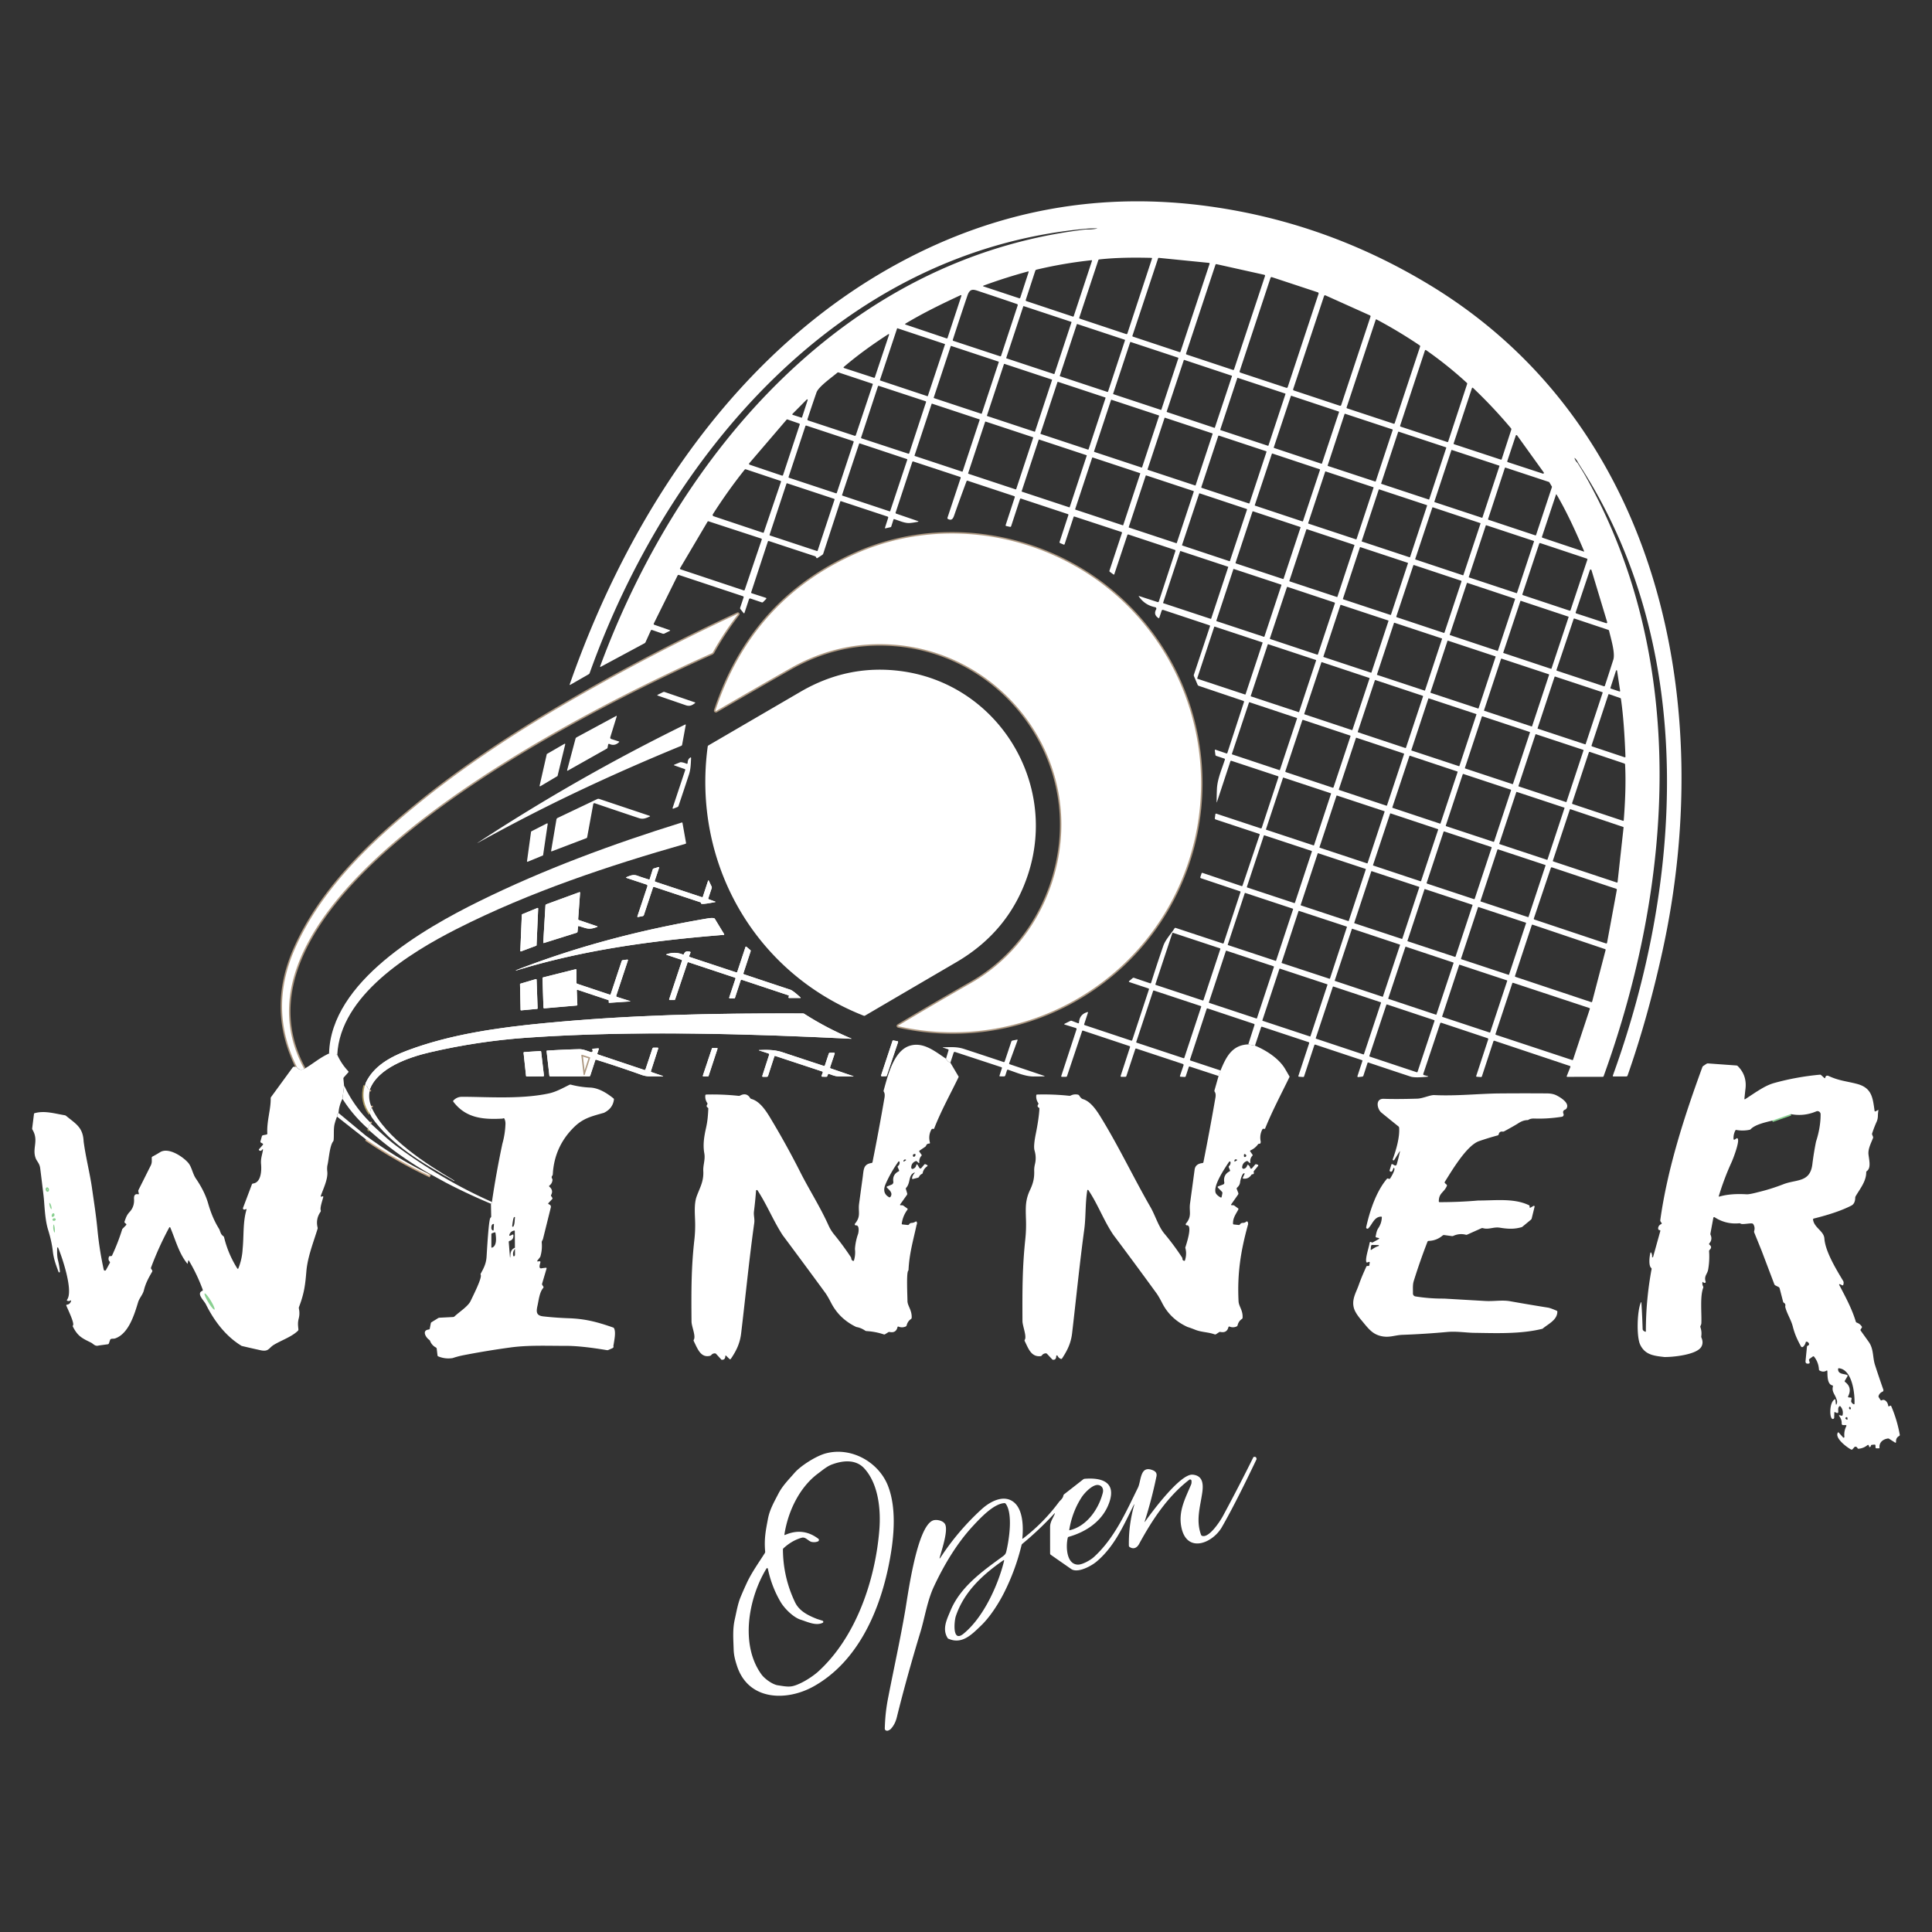 <?xml version="1.0" encoding="UTF-8" standalone="no"?>
<svg
   viewBox="0 0 150 150"
   version="1.1"
   id="svg16"
   sodipodi:docname="winner_white_94x94.svg"
   inkscape:version="1.3.2 (091e20e, 2023-11-25, custom)"
   xmlns:inkscape="http://www.inkscape.org/namespaces/inkscape"
   xmlns:sodipodi="http://sodipodi.sourceforge.net/DTD/sodipodi-0.dtd"
   xmlns="http://www.w3.org/2000/svg"
   xmlns:svg="http://www.w3.org/2000/svg">
  <rect x="0" y="0" width="150" height="150" fill="#333333" stroke="none"/>
  <defs
     id="defs16" />
  <sodipodi:namedview
     id="namedview16"
     pagecolor="#ffffff"
     bordercolor="#000000"
     borderopacity="0.25"
     inkscape:showpageshadow="2"
     inkscape:pageopacity="0.0"
     inkscape:pagecheckerboard="0"
     inkscape:deskcolor="#d1d1d1"
     inkscape:zoom="5.3"
     inkscape:cx="74.90566"
     inkscape:cy="75"
     inkscape:window-width="1920"
     inkscape:window-height="991"
     inkscape:window-x="-9"
     inkscape:window-y="-9"
     inkscape:window-maximized="1"
     inkscape:current-layer="svg16" />
  <g
     fill="#fff"
     id="g16">
    <path
       stroke="#ae9982"
       stroke-width=".227"
       d="M82.342 65.338c-.433 4.525-2.942 8.696-6.94 10.982q-2.828 1.615-5.642 3.299-.075.044.01.064c10.253 2.276 20.47-4.029 22.942-14.32 1.652-6.875-.564-14.153-5.767-18.898-5.449-4.97-13.6-6.535-20.494-3.479q-8.071 3.578-10.906 12.174a.037.037 0 0 0 .053.043q2.858-1.663 5.747-3.31 3.82-2.177 8.131-1.832c7.726.619 13.606 7.534 12.866 15.278"
       vector-effect="non-scaling-stroke"
       id="path1" />
    <path
       stroke="#c5a788"
       stroke-width=".227"
       d="M28.415 88.464q2.39 1.621 4.99 2.847m-4.614-4.073-.066-.117m.127-1.137-.035-.117m-.122-1.132.005-.117"
       vector-effect="non-scaling-stroke"
       id="path2" />
    <path
       d="M28.699 84.617c.611-1.692 3.009-2.524 4.651-2.908q3.742-.875 7.578-1.143c8.364-.585 17.523-.291 25.151.084q.072.002.006-.024-1.901-.798-3.637-1.91-.05-.032-.111-.032c-7.178-.022-13.374.113-20.033.75-3.575.343-7.318.861-10.693 2.133-1.299.489-2.617 1.206-3.223 2.525m-2.202-2.202c.229-4.598 5.607-7.906 9.261-9.761 5.688-2.886 11.871-4.932 17.767-6.614q.06-.017.049-.077l-.274-1.538q-.01-.056-.065-.039c-5.376 1.674-10.697 3.637-15.715 6.111-4.319 2.129-11.521 6.238-11.661 11.821"
       vector-effect="non-scaling-stroke"
       id="path3" />
    <path
       stroke="#ae9982"
       stroke-width=".227"
       d="M23.621 82.986C16.113 69.293 46.496 54.641 55.262 50.72q.06-.027.092-.084.861-1.549 1.948-2.948a.02.02 0 0 0-.024-.031q-7.519 3.485-14.628 7.716c-3.419 2.035-6.823 4.355-9.538 6.518-4.022 3.205-8.119 6.993-10.224 11.795q-2.057 4.69.179 9.182"
       vector-effect="non-scaling-stroke"
       id="path4" />
    <path
       stroke="#958c59"
       stroke-width=".227"
       d="m28.576 87.636.122.153"
       vector-effect="non-scaling-stroke"
       id="path5" />
    <path
       stroke="#ac9a5f"
       stroke-width=".227"
       d="M28.327 84.276q-.329 1.203.398 2.202"
       vector-effect="non-scaling-stroke"
       id="path6" />
    <path
       d="M54.946 57.966c-1.215 8.98 3.612 17.552 12.11 20.892q.056.022.108-.007 3.542-2.076 7.087-4.148 4.131-2.415 5.573-6.839c2.337-7.164-2.403-14.779-9.881-15.761q-4.112-.54-7.788 1.603-5.443 3.172-7.147 4.166-.054.032-.062.094m-1.009-3.44-2.333-.798q-.062-.022-.122.007l-.409.203q-.081.04.005.07 1.078.373 2.161.745c.297.103.478.02.71-.154q.064-.048-.011-.073m-6.61 3.24q.398.176.726-.137.049-.047-.015-.067l-.568-.181q-.121-.039-.083-.16l.489-1.582q.027-.087-.053-.044l-3.052 1.648q-.068.037-.089.111l-.651 2.442a.033.033 0 0 0 .048.038l3.033-1.709q.049-.027.059-.081l.04-.217q.02-.103.115-.061m-2.851 3.865q3.971-1.898 8.411-3.723.062-.024.073-.091l.279-1.517q.013-.075-.054-.042-8.295 4.068-16.023 9.123-.206.135.01.016 3.772-2.079 7.304-3.766m-1.204-1.372a.039.039 0 0 0 .018-.024l.593-2.442a.039.039 0 0 0-.058-.044l-1.358.786a.039.039 0 0 0-.018.026l-.554 2.44a.039.039 0 0 0 .058.043l1.319-.783m10.005-.976q-.177-.078-.377-.106-.061-.009-.119.015l-.411.169q-.089.037.001.069l.788.278q.06.022.04.083l-.969 2.91q-.038.114.075.071l.288-.113q.066-.026.088-.092.412-1.217.812-2.44c.137-.418.138-.817.163-1.249q.007-.121-.088-.046-.177.138-.179.379 0 .122-.113.073m-7.217 3.147a.091.091 0 0 1 .119-.07q1.719.587 3.435 1.158c.308.103.53.007.808-.113q.095-.042-.004-.075l-3.89-1.303q-.081-.027-.159.01l-3.074 1.463q-.078.038-.093.124l-.409 2.417q-.012.077.061.049l2.669-1.016q.055-.021.066-.078l.471-2.566m-4.806 2.113a.042.042 0 0 0-.022.032l-.314 2.281a.042.042 0 0 0 .058.045l1.166-.481a.042.042 0 0 0 .026-.032l.356-2.419a.042.042 0 0 0-.06-.043l-1.209.617m9.119 3.739q-.45-.137-.894-.296c-.311-.11-.536-.01-.819.105q-.1.04.002.075l1.518.503q.117.039.078.158l-.767 2.302q-.027.08.055.064l.345-.067q.076-.015.1-.088l.705-2.129q.024-.073.099-.049l3.573 1.186q.06.02.054.083c-.016.139.946-.07 1.067-.087q.115-.016.006-.055l-.456-.166q-.066-.023-.044-.091l.259-.776q.022-.065-.009-.127l-.207-.433q-.04-.086-.07.005l-.398 1.215q-.02.059-.078.039l-3.599-1.193q-.077-.026-.051-.103l.327-.979q.027-.082-.055-.058l-.355.108q-.065.02-.084.083l-.232.735q-.017.054-.071.037m-5.419 3.617c.6.174.771.312 1.403.065q.071-.028-.001-.053l-1.407-.48q-.064-.022-.059-.088l.146-2.021q.006-.078-.067-.051l-2.54.93q-.075.027-.08.105l-.17 2.851q-.004.072.065.05l2.524-.792q.065-.02.072-.088l.039-.378q.007-.07.075-.05m-3.322 1.522a.043.043 0 0 0 .028-.038l.124-2.847a.043.043 0 0 0-.06-.042l-1.182.487a.043.043 0 0 0-.027.038l-.117 2.801a.043.043 0 0 0 .058.042l1.177-.44m-1.561 1.927c5.241-1.608 10.576-2.324 16.107-2.768q.076-.006.035-.071l-.711-1.171q-.034-.056-.099-.061-.204-.018-.405.016c-5.111.861-10.106 2.15-14.936 4.032a.012.012 0 0 0 .009.023m17.537.724 3.603 1.199q.053.017.037.07l-.021.064q-.023.075.055.075l.85-.001q.058 0 .016-.038-.571-.532-.803-.608-1.783-.587-3.575-1.189-.071-.023-.048-.094l.557-1.698q.018-.055-.027-.093l-.29-.245q-.062-.053-.088.026l-.63 1.903q-.023.071-.095.048l-3.602-1.193q-.064-.021-.039-.084l.097-.243q.024-.061-.038-.081-.348-.111-.464.173-.027.066-.094.04-.614-.241-1.253-.017-.066.023 0 .045l1.158.384a.056.056 0 0 1 .035.072l-.989 2.976q-.024.076.055.076h.33q.055 0 .072-.053l.957-2.835q.022-.067.089-.044l3.588 1.191q.072.023.049.095l-.477 1.43q-.031.093.067.093h.303q.054 0 .071-.051l.437-1.336q.027-.081.106-.054m-12.744.777 2.347.784q.067.023.058.093l-.007.056q-.01.076.066.071l1.556-.104q.109-.007.005-.04l-.987-.313a.082.081 17.8 0 1-.054-.104l.899-2.713q.031-.089-.064-.078l-.318.039q-.076.01-.1.082l-.846 2.548q-.023.067-.091.045l-2.507-.838q-.062-.021-.062-.087v-.986a.058.058 0 0 0-.071-.056l-2.51.63q-.06.016-.059.078l.075 2.254q.002.077.08.07l2.492-.215q.062-.006.06-.069l-.044-1.085q-.004-.089.082-.061m-4.447 1.544a.046.046 0 0 0 .051.045l1.23-.115a.046.046 0 0 0 .043-.048l-.078-2.22a.046.046 0 0 0-.06-.043l-1.195.354a.046.046 0 0 0-.033.045l.043 1.981m28.375 5.159a.06.06 0 0 0 .055-.042l.877-2.599a.06.06 0 0 0-.046-.078l-.318-.058a.06.06 0 0 0-.067.04l-.882 2.664a.06.06 0 0 0 .058.078l.324-.006M46.29 82.275q1.777.552 3.528 1.18.327.116.669.111.45-.007.901.006.186.005.01-.055l-.817-.281q-.061-.022-.042-.083l.559-1.734q.026-.08-.059-.08h-.285q-.078 0-.103.073l-.535 1.611q-.023.07-.093.047l-3.59-1.202q-.075-.026-.05-.099l.101-.307q.026-.076-.054-.07l-.376.027q-.1.006-.058.098.042.089-.016.144-.045.042-.104.024c-.321-.1-.596-.236-.939-.228q-1.231.032-2.464.111a.039.039 0 0 0-.037.044l.215 1.889q.009.07.08.07l3.01-.005q.066 0 .087-.064l.389-1.193q.017-.053.071-.037m8.681 1.297a.045.045 0 0 0 .043-.031l.694-2.112a.045.045 0 0 0-.043-.06h-.346a.045.045 0 0 0-.043.031l-.705 2.112a.045.045 0 0 0 .043.06h.357m9.483-.722.348-1.036q.026-.077-.055-.077h-.297q-.078 0-.103.073l-.3.904q-.022.067-.088.045-1.591-.522-3.179-1.051c-.622-.208-1.169-.204-1.799-.181q-.119.004-.006.04l.669.217q.1.033.067.133l-.521 1.609q-.024.076.055.076h.283q.083 0 .108-.078l.486-1.499q.018-.058.076-.038l3.633 1.2q.075.024.047.098l-.083.221q-.033.087.061.089l.289.006q.069.001.092-.062l.044-.119q.023-.062.086-.04c.252.086.474.188.746.19q.54.005 1.087.01.13.001.006-.04l-1.696-.582q-.081-.027-.054-.108m-22.283.718a.06.06 0 0 0 .06-.067l-.217-1.844a.06.06 0 0 0-.062-.053l-1.246.08a.06.06 0 0 0-.056.066l.191 1.777a.06.06 0 0 0 .06.054l1.27-.012"
       vector-effect="non-scaling-stroke"
       id="path7" />
    <path
       stroke="#ae9982"
       stroke-width=".227"
       d="M45.817 82.143a.046.046 0 0 0-.029-.059l-.593-.191a.046.046 0 0 0-.06.05l.174 1.481a.046.046 0 0 0 .091.01l.418-1.291"
       vector-effect="non-scaling-stroke"
       id="path8" />
    <path
       stroke="#8ad091"
       stroke-width=".227"
       d="M3.713 92.528a.174.128 77.9 0 0 .089-.197.174.128 77.9 0 0-.162-.143.174.128 77.9 0 0-.089.197.174.128 77.9 0 0 .162.143m.277 1.347a.25.056 73.5 0 0-.017-.255.25.056 73.5 0 0-.125-.223.25.056 73.5 0 0 .017.255.25.056 73.5 0 0 .125.223m.098.344q-.081.082-.075.187.006.105.104.065.159-.064.098-.226a.077.077 0 0 0-.127-.026m.237.435a.099.127 75.4 0 0-.148-.064.099.127 75.4 0 0-.098.128.099.127 75.4 0 0 .148.064.099.127 75.4 0 0 .098-.128m-.182.502q-.034.229.043.448.067.191.073-.012.009-.219-.048-.439-.043-.17-.068.004m12.51 6.521a.734.114 58.7 0 0-.284-.686.734.114 58.7 0 0-.479-.568.734.114 58.7 0 0 .284.686.734.114 58.7 0 0 .479.568M139.039 86.5l-1.44.503"
       vector-effect="non-scaling-stroke"
       id="path9" />
    <path
       d="m122.981 36.648-.219-.341-.245-.398q-.084-.176-.218-.318-.077-.081-.039.024.069.19.221.329l.245.398.245.398c8.191 14.327 6.972 31.782 1.533 46.817q-.017.045-.065.045l-2.758.005a.043.043 0 0 1-.04-.059l.278-.696q.028-.071-.044-.094l-5.835-1.95q-.071-.023-.094.047l-.89 2.709q-.021.062-.086.058l-.31-.023q-.066-.005-.045-.069l.926-2.824q.024-.076-.051-.102l-3.575-1.192q-.076-.024-.102.051l-1.307 3.903q-.028.083.056.106l.245.066q.164.045-.005.061-.957.094-1.276-.011-1.645-.542-3.285-1.094-.05-.017-.066.033l-.319.983q-.023.072-.099.081l-.303.034a.059.059 0 0 1-.062-.076l.383-1.17q.017-.054-.037-.072l-3.607-1.199q-.066-.022-.088.044l-.793 2.412q-.02.059-.081.054l-.305-.021q-.077-.005-.053-.078l.83-2.519q.021-.066-.045-.088l-3.607-1.194q-.059-.018-.078.039l-.476 1.425-.52-.092.481-1.501q.023-.075-.05-.099l-3.58-1.194q-.064-.021-.084.043l-1.288 3.92q-.021.062.043.083l2.333.772-.153.428-2.236-.732q-.066-.022-.088.044l-.232.704q-.021.061-.084.058l-.307-.018q-.08-.005-.054-.08l.273-.804a.084.084 0 0 0-.054-.108l-3.605-1.193q-.067-.022-.089.045l-.689 2.084q-.02.061-.084.061h-.296q-.089 0-.061-.084l.721-2.209q.023-.072-.048-.095l-3.585-1.194q-.066-.022-.088.043l-1.165 3.476q-.021.064-.089.064h-.302q-.08 0-.055-.076l1.182-3.612a.08.078 18.2 0 0-.051-.1l-.854-.264q-.097-.031-.006-.076l.425-.21q.059-.029.121-.006l.47.18q.081.031.087-.055.044-.637.653-.806.062-.017.042.044l-.291.887q-.02.062.042.082l3.595 1.197q.072.024.097-.048l1.29-3.917q.021-.064-.043-.084l-1.457-.485q-.099-.032-.02-.099l.253-.213q.051-.044.116-.023l1.241.421q.062.022.082-.042.452-1.439.942-2.856c.174-.5.586-.912.871-1.361q.037-.059.102-.037l3.64 1.203q.061.02.081-.04l1.301-3.944q.015-.045-.031-.061l-3.026-1.014q-.082-.028-.055-.11l.086-.258q.023-.07.093-.046l3.008 1.017q.064.022.086-.042l1.324-3.925q.022-.066-.045-.088l-3.361-1.112q-.08-.027-.069-.11l.039-.284q.011-.078.086-.054l3.426 1.133q.069.023.092-.045l1.29-3.911q.024-.072-.048-.095l-3.585-1.186q-.075-.024-.099.049l-1.036 3.139q-.027.081-.026-.004 0-.502.021-1c.031-.759.387-1.553.618-2.278q.02-.062-.043-.084l-.624-.208q-.061-.021-.069-.083l-.044-.329q-.012-.092.075-.061l.816.279q.062.022.083-.04l1.286-3.94q.024-.073-.049-.098l-3.457-1.166q-.065-.022-.092-.086l-.281-.663q-.026-.061-.005-.125l1.244-3.737q.024-.072-.048-.095L90.325 47.358q-.104-.035-.139.069l-.179.536q-.018.055-.067.023-.406-.267-.175-.677a.113.113 0 0 0-.076-.165q-.803-.16-1.266-.832-.037-.053.024-.033l1.424.464q.077.024.103-.053l1.282-3.901a.078.078 0 0 0-.05-.099l-3.584-1.188q-.072-.024-.097.048l-1.009 3.027q-.02.059-.07.022l-.273-.199q-.053-.038-.032-.099l.963-2.908q.024-.071-.046-.094l-3.63-1.193q-.058-.02-.076.038l-.693 2.096q-.021.065-.084.038l-.261-.11q-.07-.029-.046-.102l.679-2.07q.021-.062-.042-.083l-3.627-1.2q-.065-.021-.087.044l-.685 2.09q-.024.072-.098.055l-.278-.061q-.07-.016-.048-.084l.702-2.145q.023-.071-.048-.094l-3.603-1.192q-.069-.023-.094.045-.498 1.329-.961 2.655c-.084.242-.193.417-.476.268a.083.082 23.3 0 1-.04-.1l1.02-3.072q.024-.073-.05-.098l-3.614-1.191q-.069-.023-.092.045l-1.291 3.92a.062.062 0 0 0 .039.078l1.674.573q.12.04-.004.066-.291.061-.579.089c-.414.04-.828-.175-1.226-.296q-.056-.017-.073.038l-.168.527q-.015.047-.064.058l-.37.086q-.073.017-.05-.055l.241-.753q.026-.078-.053-.105l-3.592-1.188q-.058-.02-.077.039l-1.314 4.021q-.023.069-.083.109l-.365.239q-.06.039-.094-.024c-.042-.077-.034-.093-.122-.122q-1.775-.581-3.548-1.169-.07-.024-.094.046l-1.287 3.916q-.022.069.047.092l1.066.345q.106.034.027.114l-.219.22q-.046.045-.109.024l-.859-.291q-.1-.034-.133.066l-.343 1.035q-.026.078-.077.015l-.235-.294q-.044-.055-.022-.121l.262-.784q.026-.077-.051-.103l-4.965-1.648q-.073-.024-.108.044l-1.843 3.717q-.038.08.044.108l1.172.406q.092.032.005.075l-.395.195q-.071.035-.147.009l-.809-.281q-.075-.026-.108.046l-.405.894q-.027.061-.087.093l-3.397 1.827a.031.031 0 0 1-.044-.038c6.168-16.652 19.078-31.714 37.717-33.923q.4.02.793-.053.168-.031-.002-.032-.474-.004-.943.044c-19.029 1.816-32.331 17.593-38.377 34.485q-.023.062-.081.095l-1.407.808q-.087.05-.054-.044c4.636-13.249 12.987-25.954 25.683-32.769q11.354-6.095 24.055-4.313 9.096 1.275 17.065 6.117c17.875 10.857 22.245 32.617 18.017 51.759q-1.14 5.165-2.693 9.588-.028.078-.111.078h-.978q-.082 0-.054-.076c5.412-14.946 6.519-32.852-2.243-46.849zm-33.594-16.627c-1.325-.035-2.737-.024-4.04.121q-.058.006-.075.061l-1.474 4.448q-.023.069.047.092l3.588 1.194q.072.023.097-.049L89.437 20.091q.022-.069-.049-.071zm4.525.461a.055.055 0 0 0-.046-.072l-3.893-.389a.055.055 0 0 0-.058.037l-1.993 6.007a.055.055 0 0 0 .035.07l3.627 1.204a.055.055 0 0 0 .07-.035zm-14.272 2.802a.072.072 0 0 0 .046.092l3.603 1.2q.059.02.077-.038l1.413-4.279q.021-.062-.045-.055-2.154.231-4.261.732-.072.017-.095.088zm16.084 5.436a.071.071 0 0 0 .089-.045l2.403-7.247a.071.071 0 0 0-.053-.092l-3.714-.827a.071.071 0 0 0-.082.048l-2.281 6.881a.071.071 0 0 0 .045.089zm-16.506-5.618.642-1.971q.023-.073-.05-.054-1.74.47-3.431 1.091-.109.04.001.077l2.736.907q.076.026.102-.05zm23.156-.296a.086.086 0 0 0-.054-.108l-3.569-1.18a.086.086 0 0 0-.108.054l-2.397 7.249a.086.086 0 0 0 .054.108l3.569 1.18a.086.086 0 0 0 .108-.054zm-26.288-.168c-.463-.153-.767-.306-.975.307q-.576 1.702-1.133 3.429-.023.07.048.093l3.614 1.192q.065.021.086-.043l1.288-3.908a.08.08 0 0 0-.05-.1q-1.423-.489-2.878-.969zm-1.505.279c-1.468.683-2.89 1.372-4.287 2.212a.038.038 0 0 0 .007.069l3.189 1.074a.062.062 0 0 0 .078-.039l1.074-3.261a.044.045-3.5 0 0-.061-.055zm25.82 7.299a.08.08 0 0 0 .051.1l3.577 1.187a.08.08 0 0 0 .1-.051l2.277-6.867a.08.08 0 0 0-.043-.098l-3.454-1.554a.08.08 0 0 0-.109.047zM83.189 25.027a.032.032 0 0 0-.02-.04l-3.683-1.218a.032.032 0 0 0-.04.02L78.125 27.783a.032.032 0 0 0 .02.04l3.683 1.218a.032.032 0 0 0 .04-.02zm25.096 7.824 1.97-5.936q.021-.064-.034-.102-1.615-1.089-3.334-2.005-.061-.033-.083.033l-2.251 6.782q-.021.062.042.083l3.601 1.189q.067.022.091-.045zm-20.942-6.423a.043.043 0 0 0-.027-.054l-3.662-1.211a.043.043 0 0 0-.054.027l-1.314 3.973a.043.043 0 0 0 .027.054l3.662 1.211a.043.043 0 0 0 .054-.027zm-13.976.318a.032.032 0 0 0-.02-.04l-3.66-1.217a.032.032 0 0 0-.04.02l-1.328 3.992a.032.032 0 0 0 .02.04l3.66 1.217a.032.032 0 0 0 .04-.02zm-4.395-.801c-1.193.77-2.385 1.625-3.46 2.545a.049.048 33.7 0 0 .017.082l2.32.756q.056.018.075-.037l1.104-3.304a.037.037 0 0 0-.055-.043zm22.516 1.867a.033.033 0 0 0-.021-.042l-3.68-1.217a.033.033 0 0 0-.042.021l-1.319 3.989a.033.033 0 0 0 .021.042l3.68 1.217a.033.033 0 0 0 .042-.021zm-13.943.303a.032.032 0 0 0-.02-.04L73.854 26.86a.032.032 0 0 0-.04.02l-1.319 3.989a.032.032 0 0 0 .02.04l3.671 1.214a.032.032 0 0 0 .04-.02zm33.19-.92q-.08-.056-.11.037l-1.915 5.802q-.023.071.047.094l3.603 1.188q.059.02.078-.039l1.468-4.458q.02-.059-.026-.099-1.489-1.367-3.146-2.525zm-15.086 2.013a.032.032 0 0 0-.02-.04l-3.68-1.224a.032.032 0 0 0-.04.02l-1.326 3.987a.032.032 0 0 0 .02.04l3.68 1.224a.032.032 0 0 0 .04-.02zm-13.969.299a.032.032 0 0 0-.02-.04l-3.673-1.215a.032.032 0 0 0-.04.02l-1.319 3.989a.032.032 0 0 0 .02.04l3.673 1.215a.032.032 0 0 0 .04-.02zm-16.676-.565c-.398.34-1.455 1.077-1.611 1.528q-.361 1.036-.7 2.074a.08.08 0 0 0 .05.1l3.603 1.188a.081.081 0 0 0 .102-.051l1.313-3.933q.015-.044-.031-.059l-2.616-.87q-.061-.02-.11.022zm34.799 1.654a.033.033 0 0 0-.021-.042l-3.678-1.216a.033.033 0 0 0-.042.021l-1.32 3.992a.033.033 0 0 0 .021.042l3.678 1.216a.033.033 0 0 0 .042-.021zm-13.97.307a.035.035 0 0 0-.023-.045l-3.664-1.212a.035.035 0 0 0-.045.023l-1.317 3.982a.035.035 0 0 0 .023.045l3.664 1.212a.035.035 0 0 0 .045-.023zm-13.936.319a.056.056 0 0 0-.036-.071l-3.627-1.192a.056.056 0 0 0-.071.036l-1.305 3.968a.056.056 0 0 0 .036.071L70.522 35.225a.056.056 0 0 0 .071-.036zm42.481-1.093q-.072-.069-.104.027l-1.41 4.262q-.018.055.037.073l3.616 1.191q.058.02.077-.039l.74-2.28q.02-.062-.022-.113-1.379-1.643-2.934-3.121zm-10.417 1.87a.038.038 0 0 0-.024-.048l-3.669-1.22a.038.038 0 0 0-.048.024l-1.323 3.978a.038.038 0 0 0 .024.048l3.669 1.22a.038.038 0 0 0 .048-.024zm-41.255-.936a.043.043 0 0 0-.072-.043l-1.106 1.117a.043.043 0 0 0 .017.071l.674.217a.043.043 0 0 0 .054-.027zm27.283 1.234a.037.037 0 0 0-.023-.046l-3.662-1.211a.037.037 0 0 0-.046.023l-1.315 3.978a.037.037 0 0 0 .023.046l3.662 1.211a.037.037 0 0 0 .046-.023zm-13.927.3a.032.032 0 0 0-.02-.04l-3.673-1.215a.032.032 0 0 0-.04.02l-1.323 4.001a.032.032 0 0 0 .02.04l3.673 1.215a.032.032 0 0 0 .04-.02zm32.066.79a.039.039 0 0 0-.024-.049l-3.665-1.21a.039.039 0 0 0-.049.024l-1.308 3.978a.039.039 0 0 0 .024.049l3.659 1.206a.039.039 0 0 0 .049-.024zm-13.982.301a.033.033 0 0 0-.021-.042l-3.669-1.213a.033.033 0 0 0-.042.021l-1.317 3.982a.033.033 0 0 0 .021.042l3.669 1.213a.033.033 0 0 0 .042-.021zm-33.006-1.121a.067.067 0 0 0-.072.02l-2.897 3.383a.067.067 0 0 0 .029.108l2.512.848a.067.067 0 0 0 .084-.043l1.295-3.917a.067.067 0 0 0-.042-.084zm19.073 1.43a.044.044 0 0 0-.028-.056l-3.648-1.206a.044.044 0 0 0-.056.028l-1.312 3.968a.044.044 0 0 0 .028.056l3.648 1.206a.044.044 0 0 0 .056-.028zm-13.936.32a.056.056 0 0 0-.036-.071l-3.638-1.203a.056.056 0 0 0-.071.036l-1.305 3.945a.056.056 0 0 0 .036.071l3.638 1.203a.056.056 0 0 0 .071-.036zm46.009.457a.035.035 0 0 0-.023-.045l-3.666-1.213a.035.035 0 0 0-.045.023l-1.318 3.985a.035.035 0 0 0 .023.045l3.666 1.213a.035.035 0 0 0 .045-.023zm7.502 1.998a.06.06 0 0 0 .067-.092l-2.067-2.875a.06.06 0 0 0-.105.016l-.658 1.982a.06.06 0 0 0 .038.076zm-21.461-1.682a.046.046 0 0 0-.03-.059l-3.655-1.209a.046.046 0 0 0-.059.03l-1.312 3.966a.046.046 0 0 0 .03.059l3.655 1.209a.046.046 0 0 0 .059-.03zm-13.954.291a.032.032 0 0 0-.02-.04l-3.671-1.214a.032.032 0 0 0-.04.02l-1.319 3.987a.032.032 0 0 0 .02.04l3.671 1.214a.032.032 0 0 0 .04-.02zm-13.932.312a.039.039 0 0 0-.025-.049l-3.664-1.219a.039.039 0 0 0-.05.025l-1.324 3.98a.039.039 0 0 0 .025.05l3.664 1.219a.039.039 0 0 0 .05-.025zm45.975.498a.033.033 0 0 0-.021-.042l-3.669-1.213a.033.033 0 0 0-.042.021l-1.319 3.987a.033.033 0 0 0 .021.042l3.669 1.213a.033.033 0 0 0 .042-.021zm-13.93.289a.037.037 0 0 0-.023-.046l-3.671-1.221a.037.037 0 0 0-.046.023l-1.323 3.978a.037.037 0 0 0 .023.046l3.671 1.221a.037.037 0 0 0 .046-.023zm-13.959.297a.035.035 0 0 0-.023-.045l-3.664-1.212a.035.035 0 0 0-.045.023l-1.317 3.982a.035.035 0 0 0 .023.045l3.664 1.212a.035.035 0 0 0 .045-.023zm30.672 4.787a.049.049 0 0 0 .062-.031l1.23-3.715a.049.049 0 0 0-.003-.04l-.199-.336a.049.049 0 0 0-.027-.022l-3.367-1.112a.049.049 0 0 0-.061.031l-1.298 3.955a.049.049 0 0 0 .032.062zm-63.852-1.638a.104.104 0 0 0 .055.154l3.835 1.281a.05.049 18.7 0 0 .064-.031l1.332-3.917q.02-.059-.039-.078l-2.685-.897q-.058-.018-.095.028-1.325 1.664-2.467 3.459zm51.294-2.059a.033.033 0 0 0-.021-.042l-3.692-1.221a.033.033 0 0 0-.042.021l-1.319 3.987a.033.033 0 0 0 .021.042l3.692 1.221a.033.033 0 0 0 .042-.021zm-13.958.307a.04.04 0 0 0-.026-.051l-3.655-1.209a.04.04 0 0 0-.051.026l-1.313 3.971a.04.04 0 0 0 .026.051l3.655 1.209a.04.04 0 0 0 .051-.026zm-27.889.612a.044.044 0 0 0-.028-.056l-3.648-1.206a.044.044 0 0 0-.056.028l-1.312 3.966a.044.044 0 0 0 .028.056l3.648 1.206a.044.044 0 0 0 .056-.028zm46.004.473a.033.033 0 0 0-.021-.042l-3.692-1.221a.033.033 0 0 0-.042.021l-1.319 3.987a.033.033 0 0 0 .021.042l3.692 1.221a.033.033 0 0 0 .042-.021zm-13.979.303a.034.034 0 0 0-.022-.043l-3.653-1.215a.034.034 0 0 0-.043.022l-1.326 3.985a.034.034 0 0 0 .022.043l3.653 1.215a.034.034 0 0 0 .043-.022zm26.164 3.216c-.631-1.483-1.306-2.973-2.12-4.366q-.039-.066-.062.007l-1.079 3.241q-.023.071.047.094l3.179 1.063q.062.021.037-.04zm-8.037-2.126a.032.032 0 0 0-.02-.04l-3.68-1.224a.032.032 0 0 0-.04.02l-1.328 3.992a.032.032 0 0 0 .02.04l3.68 1.224a.032.032 0 0 0 .04-.02zm-13.976.313a.043.043 0 0 0-.027-.054L97.294 39.7a.043.043 0 0 0-.054.027l-1.311 3.964a.043.043 0 0 0 .027.054l3.65 1.207a.043.043 0 0 0 .054-.027zm-41.828.93a.065.065 0 0 0-.042-.083l-4.09-1.337a.065.065 0 0 0-.076.029l-2.131 3.605a.065.065 0 0 0 .035.094l4.9 1.633a.065.065 0 0 0 .082-.04zm59.957.145a.033.033 0 0 0-.021-.042l-3.68-1.217a.033.033 0 0 0-.042.021l-1.319 3.989a.033.033 0 0 0 .021.042l3.68 1.217a.033.033 0 0 0 .042-.021zm-13.943.303a.034.034 0 0 0-.022-.043l-3.666-1.213a.034.034 0 0 0-.043.022l-1.318 3.985a.034.034 0 0 0 .022.043l3.666 1.213a.034.034 0 0 0 .043-.022zm18.087 1.105a.062.062 0 0 0-.04-.079l-3.618-1.203a.062.062 0 0 0-.079.04l-1.305 3.922a.062.062 0 0 0 .04.079l3.618 1.203a.062.062 0 0 0 .079-.04zm-13.929.286a.032.032 0 0 0-.02-.04l-3.671-1.214a.032.032 0 0 0-.04.02l-1.319 3.989a.032.032 0 0 0 .02.04l3.671 1.214a.032.032 0 0 0 .04-.02zm-13.958.305a.033.033 0 0 0-.021-.042l-3.669-1.213a.033.033 0 0 0-.042.021l-1.319 3.987a.033.033 0 0 0 .021.042l3.669 1.213a.033.033 0 0 0 .042-.021zm18.112 1.107a.048.048 0 0 0-.03-.06l-3.65-1.214a.048.048 0 0 0-.06.03l-1.317 3.959a.048.048 0 0 0 .03.06l3.65 1.214a.048.048 0 0 0 .06-.03zm-13.979.286a.033.033 0 0 0-.021-.042l-3.669-1.213a.033.033 0 0 0-.042.021l-1.319 3.987a.033.033 0 0 0 .021.042l3.669 1.213a.033.033 0 0 0 .042-.021zm24.073-1.169a.065.065 0 0 0-.124-.001l-1.102 3.28a.065.065 0 0 0 .042.083l2.32.757a.065.065 0 0 0 .083-.08zm-5.934 2.257a.032.032 0 0 0-.02-.04l-3.68-1.224a.032.032 0 0 0-.04.02l-1.329 3.994a.032.032 0 0 0 .02.04l3.681 1.224a.032.032 0 0 0 .04-.02zm-13.987.322a.05.05 0 0 0-.032-.063l-3.634-1.209a.05.05 0 0 0-.063.032l-1.315 3.952a.05.05 0 0 0 .032.063l3.634 1.209a.05.05 0 0 0 .063-.032zm18.144 1.074a.033.033 0 0 0-.021-.042l-3.68-1.224a.033.033 0 0 0-.042.021l-1.327 3.989a.033.033 0 0 0 .021.042l3.681 1.224a.033.033 0 0 0 .042-.021zm-13.985.298a.032.032 0 0 0-.02-.04l-3.671-1.214a.032.032 0 0 0-.04.02l-1.32 3.992a.032.032 0 0 0 .02.04l3.671 1.214a.032.032 0 0 0 .04-.02zm17.059.686-2.606-.871q-.059-.02-.08.039l-1.323 3.931q-.021.06.039.08l3.628 1.199q.067.022.089-.045.329-1.002.65-2.01c.168-.526-.199-1.684-.325-2.243q-.013-.06-.072-.08zm-12.9.706a.032.032 0 0 0-.02-.04l-3.671-1.214a.032.032 0 0 0-.04.02l-1.319 3.989a.032.032 0 0 0 .02.04l3.671 1.214a.032.032 0 0 0 .04-.02zm-13.934.307a.033.033 0 0 0-.021-.042l-3.69-1.22a.033.033 0 0 0-.042.021l-1.319 3.987a.033.033 0 0 0 .021.042l3.69 1.22a.033.033 0 0 0 .042-.021zm18.092 1.086a.033.033 0 0 0-.021-.042l-3.673-1.215a.033.033 0 0 0-.042.021l-1.319 3.987a.033.033 0 0 0 .021.042l3.673 1.215a.033.033 0 0 0 .042-.021zm-13.935.283a.034.034 0 0 0-.022-.043l-3.69-1.22a.034.034 0 0 0-.043.022l-1.318 3.985a.034.034 0 0 0 .022.043l3.69 1.22a.034.034 0 0 0 .043-.022zm18.089 1.109a.032.032 0 0 0-.02-.04l-3.671-1.214a.032.032 0 0 0-.04.02l-1.319 3.989a.032.032 0 0 0 .02.04l3.671 1.214a.032.032 0 0 0 .04-.02zm-13.94.283a.032.032 0 0 0-.02-.04l-3.681-1.224a.032.032 0 0 0-.04.02l-1.327 3.989a.032.032 0 0 0 .02.04l3.68 1.224a.032.032 0 0 0 .04-.02zm19.401 1.011a.043.043 0 0 0 .055-.048l-.237-1.563a.043.043 0 0 0-.083-.007l-.434 1.339a.043.043 0 0 0 .027.054zm-1.303.098a.033.033 0 0 0-.021-.042l-3.669-1.213a.033.033 0 0 0-.042.021l-1.318 3.985a.033.033 0 0 0 .021.042l3.669 1.213a.033.033 0 0 0 .042-.021zm-13.946.291a.043.043 0 0 0-.027-.054l-3.66-1.217a.043.043 0 0 0-.054.027l-1.322 3.973a.043.043 0 0 0 .027.054l3.66 1.217a.043.043 0 0 0 .054-.027zm15.716 4.664c-.049-1.369-.153-3.135-.349-4.464q-.01-.064-.07-.084l-.843-.292q-.05-.017-.066.033l-1.299 3.931q-.022.069.045.092l2.51.838q.076.024.072-.054zm-11.571-3.26a.033.033 0 0 0-.021-.042l-3.669-1.213a.033.033 0 0 0-.042.021l-1.318 3.985a.033.033 0 0 0 .021.042l3.669 1.213a.033.033 0 0 0 .042-.021zm-13.927.306a.033.033 0 0 0-.021-.042l-3.667-1.22a.033.033 0 0 0-.042.021l-1.326 3.987a.033.033 0 0 0 .021.042l3.667 1.22a.033.033 0 0 0 .042-.021zm18.084 1.09a.037.037 0 0 0-.023-.046l-3.664-1.212a.037.037 0 0 0-.046.023l-1.316 3.98a.037.037 0 0 0 .023.046l3.664 1.212a.037.037 0 0 0 .046-.023zm-13.936.3a.056.056 0 0 0-.036-.071l-3.634-1.209a.056.056 0 0 0-.071.036l-1.312 3.945a.056.056 0 0 0 .036.071l3.634 1.209a.056.056 0 0 0 .071-.036zm18.095 1.085a.032.032 0 0 0-.02-.04l-3.671-1.214a.032.032 0 0 0-.04.02l-1.32 3.992a.032.032 0 0 0 .02.04l3.671 1.214a.032.032 0 0 0 .04-.02zm-13.934.293a.042.042 0 0 0-.026-.053l-3.66-1.217a.042.042 0 0 0-.053.026l-1.322 3.973a.042.042 0 0 0 .026.053l3.66 1.217a.042.042 0 0 0 .053-.026zm17.058 5.127c.11-1.403.175-2.901.105-4.308q-.002-.072-.072-.097l-2.659-.894q-.064-.021-.086.043l-1.293 3.913q-.023.071.048.094l3.89 1.295q.062.021.067-.045zm-12.9-3.739a.033.033 0 0 0-.021-.042l-3.678-1.224a.033.033 0 0 0-.042.021l-1.326 3.985a.033.033 0 0 0 .021.042l3.678 1.224a.033.033 0 0 0 .042-.021zm4.149 1.423a.045.045 0 0 0-.029-.057l-3.666-1.213a.045.045 0 0 0-.057.029l-1.312 3.966a.045.045 0 0 0 .029.057l3.666 1.213a.045.045 0 0 0 .057-.029zm-13.976.264a.032.032 0 0 0-.02-.04l-3.671-1.214a.032.032 0 0 0-.04.02l-1.319 3.989a.032.032 0 0 0 .02.04l3.671 1.214a.032.032 0 0 0 .04-.02zm18.126 1.115a.032.032 0 0 0-.02-.04l-3.683-1.218a.032.032 0 0 0-.04.02l-1.32 3.992a.032.032 0 0 0 .02.04l3.683 1.218a.032.032 0 0 0 .04-.02zm-13.969.28a.033.033 0 0 0-.021-.042l-3.671-1.214a.033.033 0 0 0-.042.021l-1.319 3.987a.033.033 0 0 0 .021.042l3.671 1.214a.033.033 0 0 0 .042-.021zm18.029 5.497a.046.046 0 0 0 .061-.039l.465-4.229a.046.046 0 0 0-.032-.049l-4.084-1.373a.046.046 0 0 0-.059.029l-1.313 3.963a.046.046 0 0 0 .029.059zm-13.869-4.104a.033.033 0 0 0-.021-.042l-3.667-1.22a.033.033 0 0 0-.042.021l-1.326 3.985a.033.033 0 0 0 .021.042l3.667 1.22a.033.033 0 0 0 .042-.021zm4.148 1.406a.05.05 0 0 0-.032-.063l-3.636-1.203a.05.05 0 0 0-.063.032l-1.308 3.954a.05.05 0 0 0 .032.063l3.636 1.203a.05.05 0 0 0 .063-.032zm-13.954.296a.043.043 0 0 0-.027-.054l-3.65-1.207a.043.043 0 0 0-.054.027l-1.312 3.968a.043.043 0 0 0 .027.054l3.65 1.207a.043.043 0 0 0 .054-.027zm18.141 1.083a.035.035 0 0 0-.023-.045l-3.664-1.212a.035.035 0 0 0-.045.023L114.945 69.947a.035.035 0 0 0 .023.045l3.664 1.212a.035.035 0 0 0 .045-.023zm-13.954.302a.033.033 0 0 0-.021-.042l-3.671-1.214a.033.033 0 0 0-.042.021l-1.319 3.987a.033.033 0 0 0 .021.042l3.671 1.214a.033.033 0 0 0 .042-.021zm13.048 3.807a.066.066 0 0 0 .042.083l5.556 1.856a.066.066 0 0 0 .086-.05l.76-4.115a.066.066 0 0 0-.044-.075l-4.996-1.667a.066.066 0 0 0-.083.042zm-8.895-2.411a.038.038 0 0 0-.024-.048l-3.659-1.21a.038.038 0 0 0-.048.024l-1.314 3.973a.038.038 0 0 0 .024.048l3.659 1.21a.038.038 0 0 0 .048-.024zm4.134 1.386a.032.032 0 0 0-.02-.04l-3.671-1.214a.032.032 0 0 0-.04.02l-1.319 3.989a.032.032 0 0 0 .02.04l3.671 1.214a.032.032 0 0 0 .04-.02zm-13.93.306a.032.032 0 0 0-.02-.04l-3.694-1.222a.032.032 0 0 0-.04.02l-1.319 3.989a.032.032 0 0 0 .02.04l3.694 1.222a.032.032 0 0 0 .04-.02zm18.086 1.087a.033.033 0 0 0-.021-.042l-3.666-1.213a.033.033 0 0 0-.042.021l-1.319 3.987a.033.033 0 0 0 .021.042l3.666 1.213a.033.033 0 0 0 .042-.021zm-13.912.309a.04.04 0 0 0-.026-.051l-3.68-1.21a.04.04 0 0 0-.051.026l-1.307 3.975a.04.04 0 0 0 .026.051l3.68 1.21a.04.04 0 0 0 .051-.026zm13.055 3.785a.056.056 0 0 0 .036.072l5.881 1.961a.056.056 0 0 0 .072-.039l1.045-4.007a.056.056 0 0 0-.037-.067l-5.626-1.898a.056.056 0 0 0-.071.035zm-8.927-2.394a.033.033 0 0 0-.021-.042l-3.678-1.224a.033.033 0 0 0-.042.021l-1.326 3.987a.033.033 0 0 0 .021.042l3.678 1.224a.033.033 0 0 0 .042-.021zm-13.953.312a.049.049 0 0 0-.031-.062l-3.636-1.203a.049.049 0 0 0-.062.031l-1.308 3.954a.049.049 0 0 0 .031.062l3.636 1.203a.049.049 0 0 0 .062-.031zm18.108 1.082a.033.033 0 0 0-.021-.042l-3.678-1.224a.033.033 0 0 0-.042.021l-1.326 3.987a.033.033 0 0 0 .021.042l3.678 1.224a.033.033 0 0 0 .042-.021zm-13.948.305a.042.042 0 0 0-.026-.053l-3.652-1.208a.042.042 0 0 0-.053.026l-1.313 3.971a.042.042 0 0 0 .026.053l3.652 1.208a.042.042 0 0 0 .053-.026zm18.113 1.082a.033.033 0 0 0-.021-.042l-3.666-1.213a.033.033 0 0 0-.042.021l-1.319 3.987a.033.033 0 0 0 .021.042l3.666 1.213a.033.033 0 0 0 .042-.021zm-13.955.303a.033.033 0 0 0-.021-.042l-3.669-1.213a.033.033 0 0 0-.042.021l-1.319 3.987a.033.033 0 0 0 .021.042l3.669 1.213a.033.033 0 0 0 .042-.021zm20.371 1.873a.056.056 0 0 0-.036-.071l-5.915-1.956a.056.056 0 0 0-.071.036l-1.3 3.931a.056.056 0 0 0 .036.071l5.915 1.956a.056.056 0 0 0 .071-.036zm-16.214-.469a.04.04 0 0 0-.026-.051l-3.664-1.219a.04.04 0 0 0-.051.026l-1.322 3.973a.04.04 0 0 0 .026.051l3.664 1.219a.04.04 0 0 0 .051-.026zm-13.961.306a.05.05 0 0 0-.032-.063l-3.636-1.203a.05.05 0 0 0-.063.032l-1.308 3.954a.05.05 0 0 0 .032.063l3.636 1.203a.05.05 0 0 0 .063-.032zm18.114 1.095a.051.051 0 0 0-.032-.065l-3.643-1.212a.051.051 0 0 0-.065.033L106.319 81.971a.051.051 0 0 0 .032.065l3.643 1.212a.051.051 0 0 0 .065-.033z"
       id="path10" />
    <path
       d="M82.342 65.338c.74-7.744-5.14-14.659-12.866-15.278q-4.311-.345-8.131 1.832-2.889 1.647-5.747 3.31a.037.037 0 0 1-.053-.043q2.835-8.596 10.906-12.174c6.894-3.057 15.045-1.492 20.494 3.479 5.203 4.745 7.419 12.023 5.767 18.898-2.473 10.29-12.69 16.596-22.942 14.32q-.084-.02-.01-.064 2.814-1.684 5.642-3.299c3.999-2.286 6.507-6.457 6.94-10.982zM79.778 44.625c8.065 2.539 13.018 10.803 11.082 19.159q-.215.932.053.015c2.478-8.482-2.592-17.156-11.113-19.253a.042.042 0 0 0-.022.08zM23.621 82.986q-.343.169-.556-.117-2.235-4.492-.179-9.182c2.106-4.803 6.202-8.591 10.224-11.795 2.715-2.163 6.119-4.483 9.538-6.518q7.109-4.231 14.628-7.716a.02.02 0 0 1 .024.031q-1.087 1.399-1.948 2.948-.032.058-.092.084c-8.766 3.92-39.149 18.573-31.641 32.266ZM50.444 68.247l.232-.735q.02-.064.084-.083l.355-.108q.082-.024.055.058l-.327.979q-.026.077.051.103l3.599 1.193q.059.02.078-.039l.398-1.215q.029-.091.07-.005l.207.433q.031.062.009.127l-.259.776q-.022.067.044.091l.456.166q.109.039-.006.055c-.121.017-1.083.226-1.067.087q.006-.064-.054-.083l-3.573-1.186q-.075-.024-.099.049l-.705 2.129q-.024.073-.1.088l-.345.067q-.082.016-.055-.064l.767-2.302q.039-.119-.078-.158l-1.518-.503q-.103-.034-.002-.075c.283-.115.508-.215.819-.105q.444.159.894.296.054.017.071-.037zm-5.565 3.704-.039.378q-.007.069-.072.088l-2.524.792q-.068.022-.065-.05l.17-2.851q.005-.078.08-.105l2.54-.93q.073-.027.067.051l-.146 2.021q-.005.066.059.088l1.407.48q.072.024.001.053c-.633.247-.804.109-1.403-.065q-.067-.02-.075.05zm-3.247 1.472-1.177.44a.043.043 0 0 1-.058-.042l.117-2.801a.043.043 0 0 1 .027-.038l1.182-.487a.043.043 0 0 1 .06.042l-.124 2.847a.043.043 0 0 1-.028.038zm14.546-.841c-5.532.444-10.867 1.16-16.107 2.768a.012.012 0 0 1-.009-.023c4.831-1.882 9.825-3.17 14.936-4.032q.201-.034.405-.016.065.005.099.061l.711 1.171q.04.065-.035.071zm1.323 3.546-.437 1.336q-.017.051-.071.051h-.303q-.098 0-.067-.093l.477-1.43q.023-.072-.049-.095l-3.588-1.191q-.067-.023-.089.044l-.957 2.835q-.017.053-.072.053h-.33q-.08 0-.055-.076l.989-2.976a.056.056 0 0 0-.035-.072l-1.158-.384q-.066-.022 0-.045.639-.224 1.253.017.067.026.094-.04.116-.284.464-.173.062.02.038.081l-.097.243q-.024.064.039.084l3.602 1.193q.072.023.095-.048l.63-1.903q.026-.078.088-.026l.29.245q.045.038.027.093l-.557 1.698q-.023.071.048.094 1.793.602 3.575 1.189.231.076.803.608.042.038-.016.038l-.85.001q-.078 0-.055-.075l.021-.064q.016-.053-.037-.07l-3.603-1.199q-.08-.027-.106.054zm-12.719.784.044 1.085q.002.062-.06.069l-2.492.215q-.077.007-.08-.07l-.075-2.254q-.001-.062.059-.078l2.51-.63a.058.058 0 0 1 .071.056v.986q0 .066.062.087l2.507.838q.067.022.091-.045l.845-2.548q.025-.072.1-.082l.318-.039q.094-.011.064.078l-.899 2.713a.082.081 17.8 0 0 .054.104l.987.313q.104.033-.005.04l-1.556.104q-.076.005-.066-.071l.007-.056q.01-.07-.058-.093l-2.347-.784q-.086-.028-.082.061zM40.417 78.395l-.043-1.981a.046.046 0 0 1 .033-.045l1.195-.354a.046.046 0 0 1 .06.043l.078 2.22a.046.046 0 0 1-.043.048l-1.23.115a.046.046 0 0 1-.051-.045zm-11.718 6.222q-.144-.067-.171-.22-.012-.065-.075-.084l-.126-.037.061-.184c.606-1.319 1.923-2.036 3.223-2.525 3.375-1.271 7.118-1.79 10.693-2.133 6.659-.637 12.855-.772 20.033-.75q.061 0 .111.032 1.735 1.112 3.637 1.91.066.027-.006.024c-7.628-.376-16.786-.669-25.151-.084q-3.836.268-7.578 1.143c-1.642.384-4.04 1.216-4.651 2.908zm45.089-2.111q-.235-.084-.341-.311l.197-.652q.017-.058-.04-.077l-.366-.124q-.093-.031.005-.032c.558-.009 1.049-.05 1.593.127q1.541.504 3.076 1.018.07.023.093-.046l.511-1.533q.024-.073.099-.089l.329-.066q.082-.016.053.062l-.645 1.764a.061.061 0 0 0 .038.08l2.648.891q.136.046-.007.05-.395.011-.786.01c-.653-.002-1.348-.313-1.968-.521q-.075-.026-.099.05l-.121.379q-.028.088-.12.087l-.286-.004q-.069 0-.048-.066l.181-.558q.022-.07-.047-.092l-3.584-1.178a.089.089 0 0 0-.113.056zm-4.996 1.047-.324.006a.06.06 0 0 1-.058-.078l.882-2.664a.06.06 0 0 1 .067-.04l.318.058a.06.06 0 0 1 .047.078l-.877 2.599a.06.06 0 0 1-.055.042z"
       id="path11" />
    <path
       d="M73.447 82.196q.106.226.341.311l.647 1.096c-.645 1.337-1.372 2.636-1.909 4.021q-.012.029-.043.026l-.056-.007q-.077-.011-.115.058-.253.461-.115 1.001.022.086-.067.087-.166.004-.223.148-.027.069-.088.109l-.414.279q-.064.043-.018.104l.157.219q.033.045-.005.087-.191.212-.166.504.009.108-.071.034L71.189 90.169q-.043-.039-.097-.018-.343.136-.343.504a.1.1 0 0 0 .133.095q.203-.07.255-.273.037-.144.114-.017l.131.217a.092.092 0 0 0 .149.011l.225-.268q.048-.056.114-.023l.094.048q.102.05.01.116-.274.195-.335.505-.011.055-.062.078-.142.062-.218.213-.032.065-.103.083l-.366.093q-.089.023-.076-.068.026-.181.144-.324.148-.18-.051-.06c-.383.232-.21.768-.554 1.142q-.037.038-.021.089l.1.338q.02.068-.022.127l-.51.718q-.058.081.042.081h.093q.061 0 .111.035l.29.21q.059.042.016.1-.357.482-.439 1.074-.009.062.055.07l.411.043q.064.007.098-.045.078-.12.213-.116.158-.012.29-.099.066-.043.097.029.045.104-.015.228c-.25 1.166-.56 2.198-.623 3.464q-.002.058-.035.105c-.139.209-.05 1.97-.049 2.335.001.372.359.715.327 1.304q-.002.06-.053.094-.256.175-.335.488-.018.071-.087.099-.277.113-.543.005-.067-.027-.083.043-.115.476-.615.373-.053-.011-.099.017l-.251.157q-.048.029-.1.012-.651-.217-1.341-.257-.06-.004-.11-.038-.314-.217-.682-.279-1.31-.623-1.957-1.877-.275-.535-.46-.787-1.638-2.238-3.304-4.47c-.733-1.133-1.209-2.346-1.947-3.475a.064.064 0 0 0-.116.029q-.062.827-.162 1.61c-.038.306.069.57.022.902-.4 2.851-.674 5.698-1.016 8.554-.093.787-.372 1.352-.793 1.977q-.054.082-.125.012l-.251-.247a.035.035 0 0 0-.06.024q-.004.325-.3.29l-.411-.45q-.042-.045-.103-.045-.168.001-.277.131-.039.046-.098.061c-.722.176-.964-.546-1.264-1.148q-.026-.053.005-.103c.176-.278-.173-1.028-.176-1.408-.022-2.433-.02-4.218.22-6.347q.073-.65.062-1.297c-.011-.652-.105-1.46.117-2.075.241-.667.558-1.154.514-1.968-.026-.472.17-.881.078-1.386-.122-.684-.006-1.326.142-1.994.116-.524.146-.957.17-1.459q.002-.06-.05-.091-.141-.083-.034-.239.04-.059 0-.117-.179-.264-.149-.582.006-.07.076-.072 1.259-.031 2.511.102.06.006.115-.022.496-.261.775.185.037.059.103.077c.697.198 1.183.99 1.589 1.68q1.184 1.979 2.223 4.038c.667 1.318 1.536 2.676 2.174 4.1q.171.379.436.704.689.842 1.291 1.751.033.049.039.108.013.132.121.185.071.035.093-.04.125-.434.072-.877.042-.601.243-1.17c.042-.119.125-.689-.166-.662a.083.084 17.1 0 1-.072-.137c.481-.582.231-.919.317-1.548q.137-1.018.278-2.039c.086-.623.043-1.022.688-1.12q.065-.011.077-.075.499-2.497.929-4.997.051-.299-.049-.455-.032-.048-.016-.104c.343-1.228.795-3.09 2.026-3.471 1.063-.33 1.994.464 2.812 1.002zm-2.45 7.399q-.17.033-.103.184a.062.062 0 0 0 .084.032q.081-.037.1-.132.021-.103-.082-.083zm-.694.434c-.077-.023-.13.033-.16.094a.038.038 0 0 0 .053.05l.117-.073q.075-.047-.01-.071zm-1.401 2.075.327-.131a.209.21 74.6 0 0 .128-.225q-.082-.557.411-.804.059-.029.033-.091l-.1-.23q-.026-.059.024-.099.147-.117.116-.311a.053.053 0 0 0-.094-.022q-.585.825-.984 1.725-.313.712.258 1.031.07.039.116-.026c.206-.29-.076-.515-.261-.7q-.077-.077.024-.119zm28.012-11.015.52.092c.863.36 1.86.991 2.343 1.812q.177.301.349.604c-.649 1.337-1.345 2.643-1.903 4.022q-.013.033-.05.028l-.062-.009q-.072-.01-.106.055-.226.431-.127.924.012.061-.01.12-.028.073-.095.065-.066-.007-.105.046-.22.301-.563.459-.078.037-.028.106l.164.231q.032.045-.006.087-.195.208-.164.502.012.115-.072.037l-.113-.103q-.043-.039-.097-.018-.319.126-.349.471a.116.116 0 0 0 .153.12q.182-.062.236-.251.027-.089.099-.031.102.084.137.217a.081.081 0 0 0 .139.032l.239-.283q.042-.049.103-.029l.082.026q.109.034.035.121l-.3.363q-.04.049-.023.11.04.151-.091.153-.064.002-.1.055-.217.325-.607.285-.078-.009-.045-.08l.135-.294q.012-.028-.016-.038c-.168-.064-.323.562-.332.658-.017.212-.1.323-.239.458q-.046.044-.023.103l.116.3q.027.071-.016.133l-.518.739q-.06.086.045.086h.082q.061 0 .111.037l.272.198q.06.043.024.108c-.191.355-.423.651-.406 1.091q.001.053.054.059l.39.042q.058.006.089-.042.08-.119.219-.121.157.002.275-.097.054-.045.1.007.051.06.043.199c-.579 2.076-.848 3.829-.741 5.974.021.414.346.685.314 1.282q-.004.059-.053.092-.257.173-.334.487-.017.072-.084.1-.27.115-.529.011-.08-.033-.103.05-.122.465-.623.361-.054-.011-.1.02l-.231.153q-.054.035-.114.015c-.513-.184-1.022-.16-1.512-.359q-.3-.121-.601-.218-1.317-.603-1.953-1.842-.275-.535-.453-.778-1.654-2.276-3.35-4.536c-.75-1.113-1.186-2.351-1.933-3.465a.048.048 0 0 0-.087.02c-.164 1.025-.104 2.069-.232 3.022-.361 2.654-.63 5.374-.945 8.068-.091.776-.37 1.335-.778 1.957q-.038.059-.104.032-.166-.067-.245-.235a.055.055 0 0 0-.105.023q-.004.333-.292.275l-.42-.449q-.043-.045-.105-.042-.188.012-.297.16-.039.053-.104.06c-.745.08-.961-.642-1.23-1.172q-.027-.054.006-.104c.169-.258-.179-1.076-.18-1.451-.013-2.528-.005-4.215.221-6.359q.077-.723.053-1.481c-.032-1.017-.058-1.549.319-2.348.248-.527.336-.931.318-1.472q-.009-.241.06-.527.125-.521-.033-1.054-.097-.33.097-1.292.241-1.2.28-1.946.002-.064-.053-.094-.151-.083-.042-.242.04-.059 0-.117-.182-.27-.148-.597.005-.054.06-.056 1.255-.035 2.503.098.06.006.115-.021.261-.13.554-.069.066.013.102.071.146.236.283.275c.701.202 1.215 1.118 1.55 1.665 1.325 2.193 2.423 4.502 3.7 6.722.371.644.617 1.507 1.077 2.056q.74.882 1.372 1.849.031.046.031.101-.001.117.109.158.072.027.095-.046.153-.508.017-.967c.075-.25.592-1.763.125-1.739a.084.084 0 0 1-.07-.138c.481-.581.23-.921.314-1.548q.18-1.315.357-2.633.06-.454.603-.513.067-.006.081-.073.497-2.503.932-5.008.053-.3-.058-.459-.033-.048-.017-.103l.319-1.121.153-.428c.439-1.066.894-1.968 2.146-2.024zm-.334 8.569v.102a.073.073 0 0 0 .114.061q.147-.099-.023-.212a.059.059 0 0 0-.091.049zm-.7.52.141-.077a.04.04 0 0 0-.007-.075q-.181-.055-.171.132.002.039.038.02zm-1.277 1.922.363-.138a.142.143 74.2 0 0 .089-.158q-.108-.59.409-.863.056-.029.032-.088l-.092-.218q-.026-.062.023-.108.122-.111.114-.288a.066.065 60.4 0 0-.12-.033c-.308.466-1.389 2.03-.975 2.511q.128.148.31.246.077.042.094-.044l.054-.262q.016-.081-.042-.139l-.286-.291q-.083-.086.027-.127z"
       id="path12" />
    <path
       d="m46.219 82.312-.389 1.193q-.021.064-.087.064l-3.01.005q-.071 0-.08-.07l-.215-1.889a.039.039 0 0 1 .037-.044q1.233-.08 2.464-.111c.343-.009.618.127.939.228q.059.017.104-.024.058-.055.016-.144-.043-.092.058-.098l.376-.027q.08-.006.054.07l-.101.307q-.024.073.05.099l3.59 1.202q.07.023.093-.047l.535-1.611q.024-.073.103-.073h.285q.084 0 .059.08l-.559 1.734q-.02.061.042.083l.817.281q.176.06-.01.055-.45-.013-.901-.006-.343.005-.669-.111-1.751-.628-3.528-1.18-.054-.016-.071.037zm-.403-.169a.046.046 0 0 0-.029-.059l-.593-.191a.046.046 0 0 0-.06.05l.174 1.481a.046.046 0 0 0 .091.01zm9.155 1.429h-.357a.045.045 0 0 1-.043-.06l.705-2.112a.045.045 0 0 1 .043-.031h.346a.045.045 0 0 1 .043.06l-.694 2.112a.045.045 0 0 1-.043.031zm9.537-.614 1.696.582q.124.042-.006.04-.547-.005-1.087-.01c-.273-.001-.494-.104-.746-.19q-.062-.022-.086.04l-.044.119q-.023.064-.092.062l-.289-.006q-.094-.002-.061-.089l.083-.221q.028-.073-.046-.098l-3.633-1.2q-.058-.02-.076.038l-.486 1.499q-.024.078-.108.078h-.283q-.08 0-.055-.076l.521-1.609q.033-.1-.067-.133l-.669-.217q-.113-.037.006-.04c.63-.023 1.177-.027 1.799.181q1.588.529 3.179 1.051.066.022.088-.045l.3-.904q.024-.073.103-.073h.297q.081 0 .055.077l-.348 1.036q-.027.081.054.108zm-22.337.611-1.27.012a.06.06 0 0 1-.06-.054l-.191-1.777a.06.06 0 0 1 .056-.066l1.246-.08a.06.06 0 0 1 .062.053l.217 1.844a.06.06 0 0 1-.06.067zm-15.986-1.679q.321.71.85 1.274.048.05.001.102l-.335.373q-.045.051-.039.119l.053.549-.127 1.005q-.266.519-.306 1.101-.125.111-.117.28-.106.269-.18.548c-.102.388-.042.852-.082 1.274q-.006.06-.043.109c-.267.349-.323 1.35-.432 1.819q-.05.218-.017.519c.062.575-.307 1.324-.498 1.868q-.037.105.068.072l.044-.015q.092-.028.07.065c-.056.234-.264.806-.195 1.014q.022.066-.018.125-.381.552-.225 1.209.015.06-.004.117c-.323 1.05-.772 2.182-.865 3.277-.086 1-.148 1.67-.573 2.78q-.022.06-.009.124.084.392-.011.764c-.087.338-.059.531-.027.852q.007.065-.04.11c-.486.472-1.274.732-1.864 1.088-.407.246-.394.562-1.039.42q-.735-.16-1.465-.335c-1.243-.754-2.139-1.952-2.778-3.236-.137-.277-.765-.839-.273-1.041a.064.064 0 0 0 .035-.081q-.428-1.167-1.061-2.239-.056-.095-.077.013l-.043.217c-.655-.768-.943-1.89-1.343-2.828a.044.044 0 0 0-.078-.004q-.816 1.506-1.414 3.11-.022.056.012.108l.064.094q.044.066.004.135c-.279.475-.503.892-.636 1.43-.087.35-.349.596-.449.927-.297.981-.743 2.462-1.795 2.817-.089.029-.225.005-.305.037q-.06.023-.08.083l-.083.25q-.023.071-.099.081l-.679.092c-.316.097-.427-.131-.623-.226-.707-.343-1.022-.5-1.394-1.224q-.031-.061.006-.119c.116-.179-.423-1.272-.52-1.522q-.026-.067.045-.076.229-.029.312-.257.042-.114-.065-.055-.102.055-.209.012-.068-.028-.025-.088c.502-.674-.376-3.278-.695-4.033a.039.039 0 0 0-.075.015c-.004.325-.02.615.064.95q.111.45.148.89a.054.054 0 0 1-.105.023c-.204-.554-.376-.991-.447-1.62q-.087-.765-.366-1.657c-.259-.828-.275-2.002-.349-2.621q-.127-1.076-.263-2.151c-.048-.382-.252-.525-.347-.77-.302-.782.261-1.366-.252-2.223q-.031-.05-.023-.11l.139-1.11q.006-.05.054-.064c.773-.217 1.555.035 2.33.16q.061.01.108.048c.753.622 1.313.881 1.363 1.987.16 1.215.487 2.479.646 3.595.153 1.085.313 2.065.427 3.246q.15 1.569.489 3.115a.093.094 53 0 0 .174.024l.296-.542q.033-.06-.013-.11-.138-.15-.053-.371.022-.056.082-.056h.081q.058 0 .082-.053.477-1.03.789-2.046l.289-.297q.059-.059-.005-.114l-.083-.072q-.046-.039-.026-.097c.113-.305.159-.492.398-.75q.376-.405.34-.996c-.012-.225.033-.426.306-.376q.086.016.064-.067l-.035-.143q-.016-.066.015-.128.475-.948.948-1.895c.108-.215.076-.372.077-.603q.001-.061.055-.089.303-.158.591-.339c.651-.407 1.761.339 2.178.814.286.327.336.836.602 1.231q.685.998.957 1.948.318 1.113.827 1.932c.119.191.114.432.336.584q.056.039.073.106.312 1.29 1.025 2.414a.045.045 0 0 0 .081-.007q.296-.748.333-1.52c.103-1.027.009-2.045.296-3.03q.022-.077-.053-.049l-.081.029a.103.103 0 0 1-.131-.133l.686-1.816q.024-.065.093-.073c.636-.076.664-1.041.62-1.495-.039-.417.07-.678.141-1.065q.033-.18-.073-.044-.091.115-.206.034-.064-.044-.012-.102l.279-.319q.062-.071-.021-.117l-.111-.062q-.064-.035-.044-.106l.108-.384q.02-.073.095-.088l.261-.053q.072-.013.068-.087c-.054-.945.281-1.884.263-2.726q-.001-.058.033-.104l1.673-2.292q.037-.051.098-.055.122-.01.241.049.213.286.556.117c.691-.395 1.189-.861 1.927-1.193q.336-.071.637.097zM3.713 92.528a.174.128 77.9 0 0 .089-.197.174.128 77.9 0 0-.162-.143.174.128 77.9 0 0-.089.197.174.128 77.9 0 0 .162.143zm.277 1.347a.25.056 73.5 0 0-.017-.255.25.056 73.5 0 0-.125-.223.25.056 73.5 0 0 .017.255.25.056 73.5 0 0 .125.223zm.098.344q-.081.082-.075.187.006.105.104.065.159-.064.098-.226a.077.077 0 0 0-.127-.026zm.237.435a.099.127 75.4 0 0-.148-.064.099.127 75.4 0 0-.098.128.099.127 75.4 0 0 .148.064.099.127 75.4 0 0 .098-.128zm-.182.502q-.034.229.043.448.067.191.073-.012.009-.219-.048-.439-.043-.17-.068.004zm12.51 6.521a.734.114 58.7 0 0-.284-.686.734.114 58.7 0 0-.479-.568.734.114 58.7 0 0 .284.686.734.114 58.7 0 0 .479.568zm118.853-17.048-.069.656q-.011.099.072.045l.805-.53c.474-.296.902-.569 1.45-.721q1.736-.477 3.535-.641.051-.005.089.029l.245.221q.061.056.08-.024.051-.221.284-.115c.805.366 1.396.399 2.171.602 1.161.305 1.23 1.062 1.372 2.086q.011.08.082.043l.22-.114q-.038.241-.043.47-.006.25-.095.449-.198.44-.35.904-.02.059.005.117l.059.144q.022.054.001.108c-.152.399-.404.853-.348 1.291.059.463.196 1.039-.124 1.268q-.054.038-.054.103c-.002.704-.482 1.274-.821 1.855q-.031.053-.032.113-.009.461-.299.612-1.055.546-2.917 1.007-.069.016-.059.086c.084.626.837.882.879 1.459.072 1.023.931 2.419 1.459 3.3q.065.11.011.296-.021.07-.087.039l-.179-.083a.039.04 89.1 0 0-.053.054c.496.951.976 1.824 1.288 2.847q.02.064.082.087.243.086.381.296.032.048 0 .097l-.082.124q-.034.053.002.104l.619.866c.401.562.296 1.197.487 1.79q.302.934.645 1.91.044.126-.078.181-.208.093-.284.313-.022.064.016.12l.133.201q.038.056.097.024c.248-.136.475.185.496.409q.008.092.089.049l.051-.028q.071-.037.102.037.454 1.063.658 2.202.013.071-.049.105-.255.138-.24.438.006.124-.098.058l-.437-.28q-.045-.029-.099-.022c-.371.053-.686.295-.65.702q.004.061-.056.061h-.177q-.073 0-.076-.075l-.005-.14q-.003-.083-.087-.076l-.195.02q-.059.006-.069.065-.02.109-.132.114-.002-.077-.044-.141-.039-.06-.095-.015-.292.24-.677.279-.077.008-.106-.065-.029-.072-.133-.093-.059-.011-.098.033l-.139.159a.1.102 34.6 0 1-.122.023c-.325-.171-1.262-.87-1.031-1.297q.034-.064.083-.01l.329.37a.06.061 20.8 0 0 .105-.048q-.049-.426.142-.811.048-.098-.061-.098h-.186a.105.105 0 0 1-.105-.11q.015-.312-.175-.569-.084-.114.053-.078l.1.026q.08.021.095-.06.073-.374-.164-.655-.047-.055-.099-.005c-.157.153-.027.443-.098.493q-.049.036-.103.011l-.122-.054q-.058-.026-.06.037l-.01.383q-.001.058-.05.089c-.341.214-.373-1.375.137-1.522l.042.367q.015.128.062.009.076-.186-.017-.381c-.108-.37-.379-.568-.272-.978q.018-.07-.053-.086c-.414-.098-.362-.841-.378-1.095q-.006-.091-.083-.043-.232.143-.518-.012-.049-.027-.053-.082-.033-.558-.372-.99-.048-.061-.109-.016l-.252.184q-.053.038-.036.1l.042.153q.026.091-.067.108-.272.049-.246-.209.054-.552.11-1.105.006-.06.065-.077c.204-.062.045-.308-.094-.307q-.059 0-.072.058-.039.169-.16.299-.136.146-.229-.031c-.266-.505-.45-.882-.607-1.494-.137-.535-.438-.968-.58-1.493q-.016-.058-.005-.116.031-.164-.1-.237-.056-.031-.072-.093l-.267-1.031q-.02-.075-.087-.109l-.24-.121q-.064-.032-.089-.099l-.989-2.609-.567-1.399q-.024-.059-.005-.12.084-.277-.065-.522-.034-.055-.098-.064c-.215-.027-.765.103-.894.013q-.044-.032-.099-.026-1.043.099-1.917-.469a.064.064 0 0 0-.098.042l-.226 1.22q-.011.056.012.11.159.355-.092.649-.054.064.011.116.23.184.01.393-.05.049-.045.119.049.71-.072 1.41c-.062.362-.338.5-.198.94q.024.075-.051.094-.081.021-.128-.043-.05-.066-.066.015-.029.154.048.299.031.059.008.121c-.257.68-.109 1.964-.142 2.735-.003.088-.033.141-.067.218q-.023.053-.005.106.117.336.066.696-.009.059.015.113.171.396-.015.711c-.365.619-2.221.801-2.868.788-.812-.093-1.503-.164-1.878-.964-.291-.622-.236-2.576.045-3.246q.045-.109.053.009.065 1.013.095 2.024.003.141.204.212.047.017.047-.033-.002-2.433.444-4.825.01-.056-.033-.094c-.215-.187-.127-.898-.064-1.147q.029-.117.083-.009.071.148.054.31-.003.032.027.021l.029-.01q.018-.006.024-.026l.554-1.99q.024-.089-.067-.086-.051.002-.08-.059-.026-.056-.015-.116.037-.202.234-.29.067-.031.026-.092l-.071-.106q-.033-.05-.026-.11c.563-4.044 1.886-8.103 3.265-11.874q.022-.062.077-.099l.236-.159q.062-.042.137-.035l2.199.159q.056.004.097.043.761.751.591 1.865zm3.534 1.871-1.44.503c-.497.125-1.32.296-1.671.663q-.039.04-.094.051-.508.105-1.02.013-.058-.011-.084.042-.153.3-.141.633.005.128.113.058l.12-.08q.05-.033.089.012c.177.202-.348 1.564-.469 1.83q-.584 1.279-.994 2.633-.02.062.044.044.864-.253 2.116-.177.215.012.865-.16 1.014-.242 1.985-.62c1.02-.399 2.075-.113 2.253-1.556q.106-.871.284-1.753.362-1.122.355-2.128a.242.242 0 0 0-.336-.221q-.963.407-1.972.214zm4.39 20.365-.193.328q-.037.062.021.106.562.426.236 1.102-.042.088.055.096l.135.01q.088.008.071.093l-.029.151q-.011.056.016.106.058.113.173.164.065.028.067-.042c.037-.79-.175-2.627-1.192-2.746q-.083-.01-.082.073c.003.388.432.35.679.437q.097.033.044.121zm.139 2.398c-.022.053-.009.157.071.158q.053.001.056-.05.008-.084-.049-.128-.054-.04-.078.021zm-.215.766c-.141.06-.066.141.012.18q.089.044.076-.055l-.011-.081a.056.056 0 0 0-.077-.044zM46.925 86.387c-.959.28-1.632.406-2.371 1.139q-1.515 1.5-1.635 3.641-.004.067-.045.12-.08.1-.009.215.034.056.028.122-.026.262-.234.421-.056.043-.004.089.325.286.139.631-.031.056.005.109l.072.105q.048.07-.011.131l-.278.295q-.046.05.013.082l.067.035q.139.076.102.23l-.603 2.429q-.016.062-.05.116c-.038.059-.056.113-.049.191q.048.558-.115 1.093l-.22.286q-.061.078.038.068l.11-.01q.099-.01.08.088c-.025.122-.192.548.141.449l.266-.034q.097-.012.068.081l-.339 1.147q-.018.064.018.119l.07.105q.043.064-.007.121c-.289.332-.346.953-.442 1.379-.104.469-.105.761.448.823q.986.111 2.015.146c1.187.045 2.086.255 3.41.718q.055.02.078.072c.142.303.026.858-.06 1.372q.06.108-.111.181-.137.058-.27.117-.058.027-.121.016-2.012-.336-3.187-.333c-1.432.004-2.894-.066-4.292.124q-1.839.25-3.662.604-.422.083-.83.221-.579.093-1.12-.131-.051-.021-.059-.077l-.062-.52q-.009-.065-.066-.095-.316-.171-.447-.502-.024-.062-.08-.1c-.268-.19-.574-.733-.023-.792q.066-.006.078-.072l.08-.411q.011-.058.061-.088l.504-.311q.051-.032.113-.035l1.05-.054q.071-.004.121-.053c.359-.344 1.042-.768 1.244-1.197.209-.444.888-1.774.784-2.021q-.025-.058.006-.113c.231-.414.406-.765.444-1.258.027-.365.16-2.973.308-3.068q.055-.034.054-.1l-.02-.989q.126-.009.076-.136.333-2.261.811-4.514.213-.754.24-1.534.01-.213-.08-.409-.026-.058-.086-.034-.055.022-.105.024c-1.471.08-2.814-.042-3.774-1.313q-.04-.053.006-.099.277-.281.649-.283c1.842-.009 4.519.214 6.744-.259.575-.122 1.08-.411 1.611-.673q.055-.027.115-.011.737.192 1.494.225c.668.029 1.297.428 1.805.834q.051.04.042.106-.095.679-.744 1.003zm-7.06 8.831c.111-.215.082-.436.117-.671q.011-.073-.061-.053c-.077.023-.143.591-.153.695a.051.051 0 0 0 .097.028zm-1.544.3.029-.467a.022.022 0 0 0-.021-.023l-.013-.001a.151.228 3.7 0 0-.164.218l-.004.056a.151.228 3.7 0 0 .135.237h.013a.022.022 0 0 0 .024-.02zm1.534 1.425q.258-.17.081.083-.148.213-.084.478a.06.093 25.7 0 0 .132-.082l-.015-1.837q0-.058-.056-.044-.266.061-.354.292-.061.163.095.087l.132-.064q.072-.034.076.045.017.35-.297.442-.07.021-.065.094l.081 1.02q.028.361.044.012.017-.389.23-.529zm-1.47-1.259-.17.059q-.065.022-.065.092v.985q0 .067.062.043c.388-.15.303-.805.259-1.124q-.011-.08-.087-.054z"
       id="path13" />
    <path
       d="m28.327 84.276.126.037q.062.02.075.084.027.153.171.22l-.005.117q-.102.586.122 1.132l.035.117q-.125.225-.127.494-.727-1-.398-2.202zm-1.611.031.031.031q.743 1.567 1.979 2.784l.066.117q-.179.148-.214.398-1.16-1.019-1.988-2.325zm91.914 2.658q-.36-.009-.74.239-.317.204-1.109.633-.055.029-.117.021-.25-.035-.302.203-.016.073-.089.093-.727.197-1.439.443c-.959.332-2.113 2.294-2.653 3.151q-.042.066.016.12l.114.104q.048.044.022.104c-.22.521-.617.532-.625 1.189q0 .07.07.07 1.521 0 2.995-.128c1.277.007 2.774-.203 3.94.368q.044.022.044.071v.056q0 .1.087.05l.218-.127a.058.058 0 0 1 .084.062l-.225.913q-.015.059-.062.098l-.686.568c-.596.184-1.107.152-1.734.051-.478-.076-.847.168-1.303.037q-.061-.018-.119.007l-1.11.497q-.048.021-.098.007-.496-.128-.968.086-.059.027-.122.018l-.59-.08q-.07-.009-.125.037-.471.4-1.082.417-.067.002-.093.065-.585 1.506-1.065 3.048c-.097.313-.056.645-.064.968a.228.228 0 0 0 .191.229q1.11.179 2.227.169 1.602.095 3.205.186c.657.037 1.296-.092 1.931.021q1.468.262 2.94.496.179.028.667.239.053.022.051.08c-.012.655-.718.946-1.151 1.32-1.707.429-3.69.338-5.329.317-.544-.006-1.356-.133-2.062-.068q-1.735.16-3.481.223c-.636.023-1.06.268-1.757.073-.641-.179-.938-.618-1.478-1.264q-.443-.53-.542-.903c-.177-.668.175-1.189.378-1.768.175-.496.373-.959.593-1.437q.022-.048.075-.048h.086q.061 0 .071-.06l.028-.174q.018-.113-.088-.073l-.091.033q-.066.024-.086-.042c-.086-.284.193-1.09.25-1.429.015-.093.045-.168.149-.095q.053.037.109.006l.434-.24q.13-.071-.013-.105l-.141-.033q-.077-.018-.06-.095c.053-.231.07-.426.209-.634q.25-.374.27-.826.003-.066-.062-.064c-.541.018-.674.602-.989.912a.098.098 0 0 1-.164-.091c.279-1.263.772-2.762 1.607-3.752q.036-.043.088-.026l.081.025q.05.017.082-.027c.081-.116.41-.674.323-.795q-.047-.065-.073.01c-.033.089-.102.344-.252.231q-.05-.038-.032-.098l.13-.421q.024-.077.094-.037l.154.088a.115.116 22.7 0 0 .169-.07q.137-.48.243-.968.026-.117-.038-.015l-.398.637a.065.065 0 0 1-.116-.056c.257-.697.554-1.711.496-2.448q-.005-.064-.054-.103-.662-.531-1.317-1.066c-.339-.275-.51-1.1.179-1.076q.997.035 2.596-.012c.434-.012 1.009-.294 1.328-.278 1.711.086 3.539-.117 5.069-.128q1.839-.015 3.678-.002.444.004.738.152c.296.151 1.057.597.773 1.024q-.036.054-.095.078-.236.093-.133.338a.162.162 0 0 1-.122.221q-1.105.175-2.145.138-.306-.011-.493.122zm-11.603 9.778a.039.039 0 0 0-.011-.077l-.459-.01q-.098-.002-.109.094l-.026.214q-.015.127.087.05.234-.177.518-.272z"
       id="path14" />
    <path
       d="M28.852 85.984c1.066 2.373 4.274 4.405 6.394 5.657q.029.017.029.037 0 .007-.002.013-.002.009-.015.001c-2.407-1.341-4.936-2.836-6.412-4.969l-.122-.245q.002-.269.127-.494zm-2.57.428 2.106 1.749q2.291 1.695 4.838 2.972l.179.179q-2.6-1.226-4.99-2.847l-2.25-1.772q-.007-.169.117-.28z"
       id="path15" />
    <path
       d="M28.79 87.238c.664.604 1.302 1.221 2.005 1.746q3.464 2.587 7.4 4.338.05.127-.076.136-1.778-.742-3.487-1.631l-1.377-.755q-2.451-1.403-4.558-3.283l-.122-.153q.035-.25.214-.398zm30.618 33.233c-.091-1.02.051-1.671.215-2.545.135-.726.48-1.313.81-1.955.322-.622.794-1.088 1.251-1.614.493-.569 1.684-1.312 2.401-1.509 1.998-.549 4.143.668 4.861 2.521.728 1.876.437 4.377.001 6.41-.759 3.544-2.446 7.274-5.75 9.137-2.098 1.184-5.095 1.153-5.98-1.586-.138-.428-.242-.803-.256-1.27-.023-.792-.092-1.545.087-2.333.135-.597.231-1.204.464-1.762q.228-.546.478-1.083c.368-.787.904-1.538 1.389-2.297q.033-.053.028-.114zm3.556-.772c-.242-.094-.433-.384-.711-.31q-.753.204-1.424.819-.043.04-.043.099.016 2.161.943 4.097c.332.69 1.023 1.019 1.689 1.286l.442.143a.088.088 0 0 1 .011.163c-.532.251-1.178-.075-1.717-.247-.573-.184-1.258-.876-1.553-1.381q-.693-1.183-.984-2.572a.059.059 0 0 0-.108-.018c-1.384 2.264-2.073 5.901-.388 8.227.245.336.857.783 1.274.842.341.048.751.137 1.089.075.602-.111 1.554-.7 2.05-1.151 2.923-2.661 4.425-7.082 4.738-10.99.127-1.583-.073-3.579-1.172-4.777-.671-.732-1.689-.611-2.522-.297-.377.141-.734.449-1.071.7-1.449 1.078-2.331 2.955-2.603 4.718q-.012.075.058.044 1.385-.601 2.573.299a.119.12 52.4 0 1-.027.206q-.253.104-.545.028zm34.595-6.407q-1.619 3.406-2.691 5.272c-.726 1.263-2.731 2.074-3.147.006-.246-1.226.292-2.213.755-3.306.039-.092.042-.21.032-.301a.109.109 0 0 0-.175-.075c-1.689 1.299-2.894 3.147-3.892 4.982-.169.312-.44.439-.741.236q-.053-.036-.054-.1-.026-1.588.4-3.114.058-.203-.037-.015c-.793 1.594-1.489 3.206-2.886 4.376-.406.339-1.457.909-1.954.565q-.798-.552-1.588-1.107-.051-.037-.051-.1-.002-1.032-.001-2.059c0-.387.207-.65.352-.992q.056-.136-.043-.028-1.153 1.247-2.461 2.329-.051.042-.066.107-.469 1.939-1.366 3.711c-.433.855-1.098 1.884-1.782 2.537-.724.693-1.492 1.505-2.568.994-.477-.719-.086-1.467.202-2.161.761-1.84 2.477-3.063 4.027-4.188.158-.115.255-.193.302-.395.225-.938.526-2.946-.042-3.715q-.04-.054-.106-.05c-.825.043-1.859 1.148-2.453 1.791-1.249 1.351-2.249 3.041-3.025 4.703-.507 1.087-.699 2.392-1.036 3.507q-1.067 3.518-1.838 6.636-.137.556-.487.919-.169.121-.261.117-.191-.008-.184-.198c.027-.819.095-1.516.261-2.362.44-2.264.94-4.517 1.329-6.791.22-1.291.91-6.513 2.157-6.977.264-.098.83.005.956.34.196.515-.241 1.828-.428 2.501q-.059.208.06.027 1.359-2.072 3.18-3.736c.678-.62 1.802-1.225 2.59-.471.626.598.66 1.86.576 2.705q-.009.083.058.032 1.592-1.224 2.779-2.823c.109-.146.299-.257.349-.51q.012-.061.061-.099l1.472-1.15q.055-.044.126-.05c1.263-.099 2.448.213 1.916 1.801-.477 1.421-1.734 2.3-3.163 2.705q-.059.016-.073.076c-.153.636-.124 2.045.775 2.083.345.015.983-.343 1.252-.589 1.596-1.452 2.485-3.479 3.42-5.38.27-.551.149-1.788 1.177-1.35q.329.139.263.464-.361 1.763-.907 3.48-.039.122.035.018c.591-.834 2.746-3.716 3.682-3.628.798.073.841.733.744 1.405-.159 1.098-.504 2.136-.093 3.265q.021.058.08.08c.535.196 1.4-1.131 1.622-1.544q1.22-2.262 2.365-4.57.228-.083.245.166zm-14.504 5.514c1.336-.313 2.247-1.654 2.566-2.902.073-.281-.035-.541-.323-.603-.445-.097-1.101.614-1.308.929q-.733 1.121-.973 2.541-.009.046.038.036zm-5.172 2.347c-1.586 1.104-3.038 2.429-3.674 4.329-.116.349-.305 2.092.591 1.366 1.565-1.269 2.696-3.794 3.154-5.646q.028-.119-.071-.049z"
       id="path16" />
  </g>
</svg>
